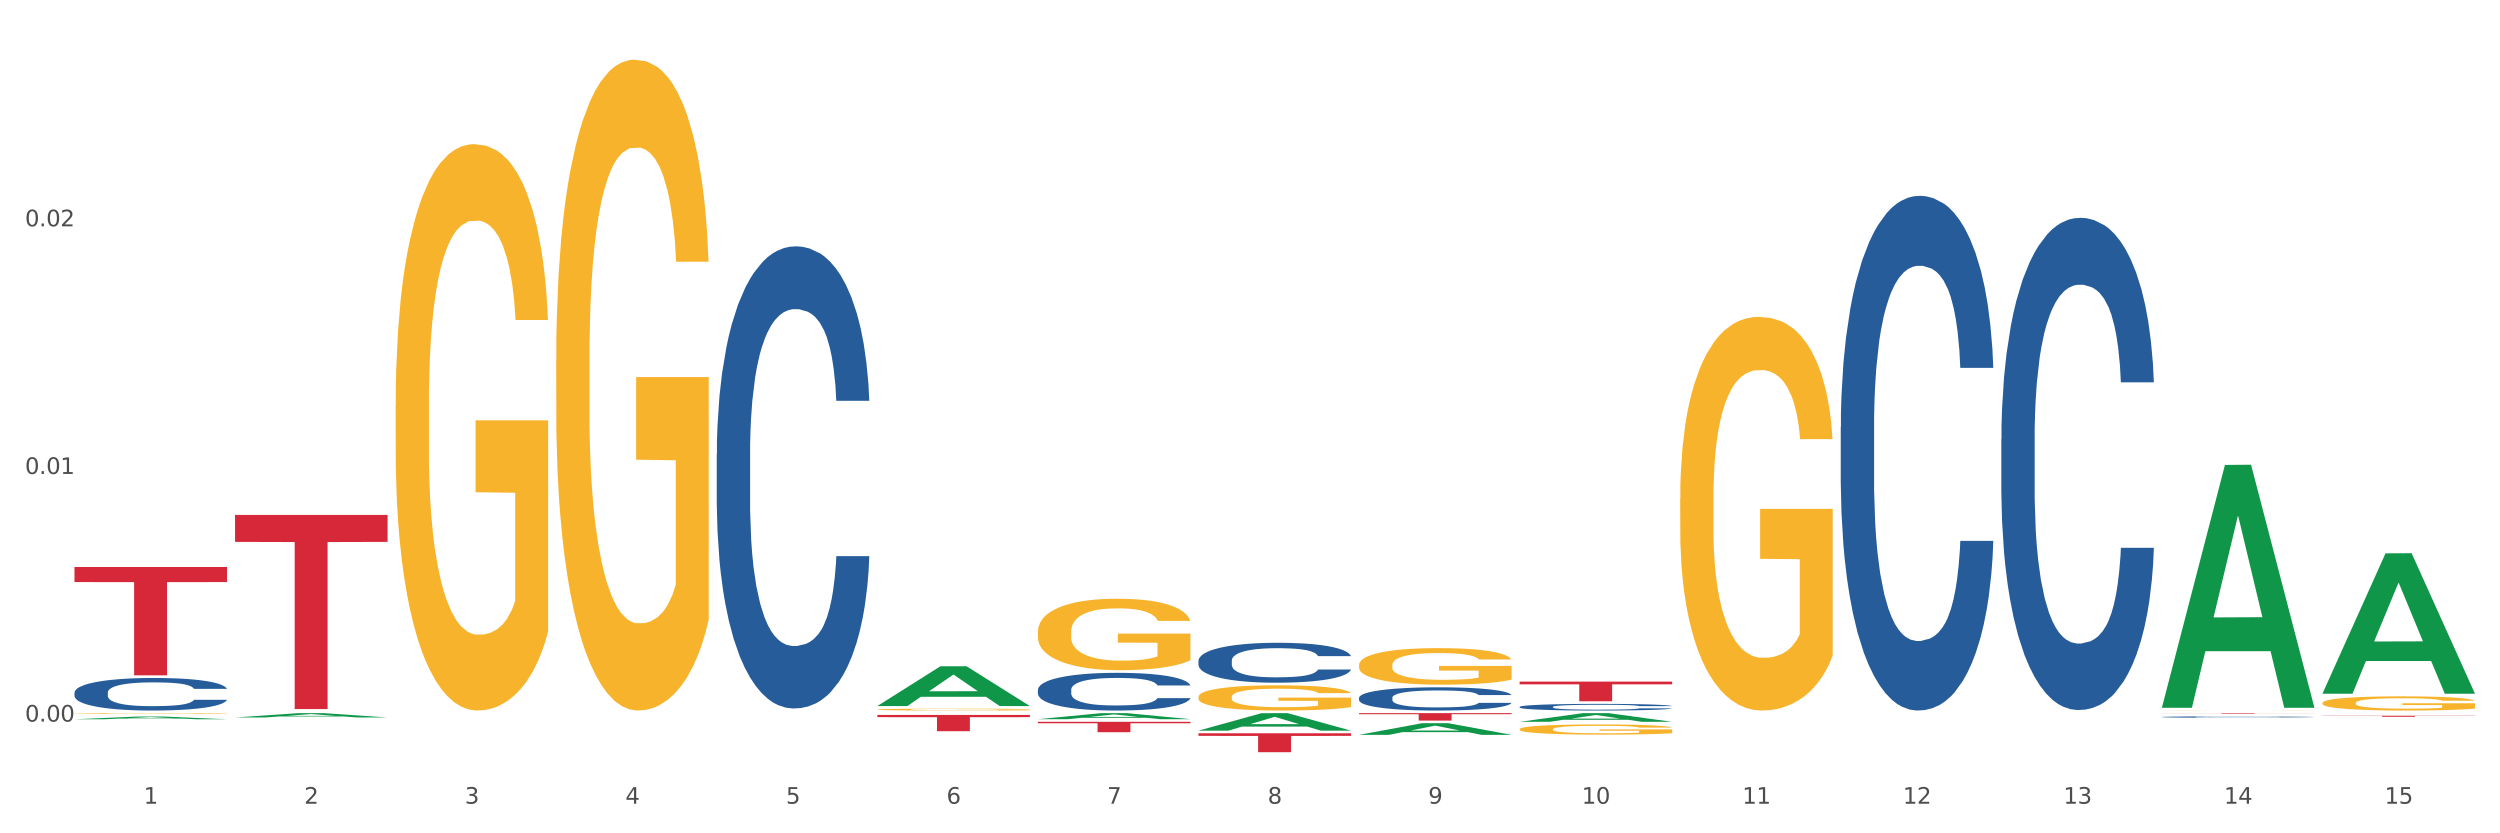 <?xml version="1.0" encoding="utf-8" standalone="no"?>
<!DOCTYPE svg PUBLIC "-//W3C//DTD SVG 1.1//EN"
  "http://www.w3.org/Graphics/SVG/1.1/DTD/svg11.dtd">
<svg xmlns:xlink="http://www.w3.org/1999/xlink" width="1080pt" height="360pt" viewBox="0 0 1080 360" xmlns="http://www.w3.org/2000/svg" version="1.1">
 <rect x="0" y="0" width="1080" height="360" fill="#333333" stroke="none"/>
 <defs>
  <style type="text/css">*{stroke-linejoin: round; stroke-linecap: butt}</style>
 </defs>
 <g id="figure_1">
  <g id="patch_1">
   <path d="M 0 360 
L 1080 360 
L 1080 0 
L 0 0 
z
" style="fill: #ffffff; stroke: #ffffff; stroke-linejoin: miter"/>
  </g>
  <g id="axes_1">
   <g id="matplotlib.axis_1">
    <g id="xtick_1">
     <g id="text_1">
      <!-- 1 -->
      <g style="fill: #4d4d4d" transform="translate(62.07 347.204) scale(0.096 -0.096)">
       <defs>
        <path id="DejaVuSans-31" d="M 794 531 
L 1825 531 
L 1825 4091 
L 703 3866 
L 703 4441 
L 1819 4666 
L 2450 4666 
L 2450 531 
L 3481 531 
L 3481 0 
L 794 0 
L 794 531 
z
" transform="scale(0.016)"/>
       </defs>
       <use xlink:href="#DejaVuSans-31"/>
      </g>
     </g>
    </g>
    <g id="xtick_2">
     <g id="text_2">
      <!-- 2 -->
      <g style="fill: #4d4d4d" transform="translate(131.436 347.204) scale(0.096 -0.096)">
       <defs>
        <path id="DejaVuSans-32" d="M 1228 531 
L 3431 531 
L 3431 0 
L 469 0 
L 469 531 
Q 828 903 1448 1529 
Q 2069 2156 2228 2338 
Q 2531 2678 2651 2914 
Q 2772 3150 2772 3378 
Q 2772 3750 2511 3984 
Q 2250 4219 1831 4219 
Q 1534 4219 1204 4116 
Q 875 4013 500 3803 
L 500 4441 
Q 881 4594 1212 4672 
Q 1544 4750 1819 4750 
Q 2544 4750 2975 4387 
Q 3406 4025 3406 3419 
Q 3406 3131 3298 2873 
Q 3191 2616 2906 2266 
Q 2828 2175 2409 1742 
Q 1991 1309 1228 531 
z
" transform="scale(0.016)"/>
       </defs>
       <use xlink:href="#DejaVuSans-32"/>
      </g>
     </g>
    </g>
    <g id="xtick_3">
     <g id="text_3">
      <!-- 3 -->
      <g style="fill: #4d4d4d" transform="translate(200.802 347.204) scale(0.096 -0.096)">
       <defs>
        <path id="DejaVuSans-33" d="M 2597 2516 
Q 3050 2419 3304 2112 
Q 3559 1806 3559 1356 
Q 3559 666 3084 287 
Q 2609 -91 1734 -91 
Q 1441 -91 1130 -33 
Q 819 25 488 141 
L 488 750 
Q 750 597 1062 519 
Q 1375 441 1716 441 
Q 2309 441 2620 675 
Q 2931 909 2931 1356 
Q 2931 1769 2642 2001 
Q 2353 2234 1838 2234 
L 1294 2234 
L 1294 2753 
L 1863 2753 
Q 2328 2753 2575 2939 
Q 2822 3125 2822 3475 
Q 2822 3834 2567 4026 
Q 2313 4219 1838 4219 
Q 1578 4219 1281 4162 
Q 984 4106 628 3988 
L 628 4550 
Q 988 4650 1302 4700 
Q 1616 4750 1894 4750 
Q 2613 4750 3031 4423 
Q 3450 4097 3450 3541 
Q 3450 3153 3228 2886 
Q 3006 2619 2597 2516 
z
" transform="scale(0.016)"/>
       </defs>
       <use xlink:href="#DejaVuSans-33"/>
      </g>
     </g>
    </g>
    <g id="xtick_4">
     <g id="text_4">
      <!-- 4 -->
      <g style="fill: #4d4d4d" transform="translate(270.169 347.204) scale(0.096 -0.096)">
       <defs>
        <path id="DejaVuSans-34" d="M 2419 4116 
L 825 1625 
L 2419 1625 
L 2419 4116 
z
M 2253 4666 
L 3047 4666 
L 3047 1625 
L 3713 1625 
L 3713 1100 
L 3047 1100 
L 3047 0 
L 2419 0 
L 2419 1100 
L 313 1100 
L 313 1709 
L 2253 4666 
z
" transform="scale(0.016)"/>
       </defs>
       <use xlink:href="#DejaVuSans-34"/>
      </g>
     </g>
    </g>
    <g id="xtick_5">
     <g id="text_5">
      <!-- 5 -->
      <g style="fill: #4d4d4d" transform="translate(339.535 347.204) scale(0.096 -0.096)">
       <defs>
        <path id="DejaVuSans-35" d="M 691 4666 
L 3169 4666 
L 3169 4134 
L 1269 4134 
L 1269 2991 
Q 1406 3038 1543 3061 
Q 1681 3084 1819 3084 
Q 2600 3084 3056 2656 
Q 3513 2228 3513 1497 
Q 3513 744 3044 326 
Q 2575 -91 1722 -91 
Q 1428 -91 1123 -41 
Q 819 9 494 109 
L 494 744 
Q 775 591 1075 516 
Q 1375 441 1709 441 
Q 2250 441 2565 725 
Q 2881 1009 2881 1497 
Q 2881 1984 2565 2268 
Q 2250 2553 1709 2553 
Q 1456 2553 1204 2497 
Q 953 2441 691 2322 
L 691 4666 
z
" transform="scale(0.016)"/>
       </defs>
       <use xlink:href="#DejaVuSans-35"/>
      </g>
     </g>
    </g>
    <g id="xtick_6">
     <g id="text_6">
      <!-- 6 -->
      <g style="fill: #4d4d4d" transform="translate(408.901 347.204) scale(0.096 -0.096)">
       <defs>
        <path id="DejaVuSans-36" d="M 2113 2584 
Q 1688 2584 1439 2293 
Q 1191 2003 1191 1497 
Q 1191 994 1439 701 
Q 1688 409 2113 409 
Q 2538 409 2786 701 
Q 3034 994 3034 1497 
Q 3034 2003 2786 2293 
Q 2538 2584 2113 2584 
z
M 3366 4563 
L 3366 3988 
Q 3128 4100 2886 4159 
Q 2644 4219 2406 4219 
Q 1781 4219 1451 3797 
Q 1122 3375 1075 2522 
Q 1259 2794 1537 2939 
Q 1816 3084 2150 3084 
Q 2853 3084 3261 2657 
Q 3669 2231 3669 1497 
Q 3669 778 3244 343 
Q 2819 -91 2113 -91 
Q 1303 -91 875 529 
Q 447 1150 447 2328 
Q 447 3434 972 4092 
Q 1497 4750 2381 4750 
Q 2619 4750 2861 4703 
Q 3103 4656 3366 4563 
z
" transform="scale(0.016)"/>
       </defs>
       <use xlink:href="#DejaVuSans-36"/>
      </g>
     </g>
    </g>
    <g id="xtick_7">
     <g id="text_7">
      <!-- 7 -->
      <g style="fill: #4d4d4d" transform="translate(478.267 347.204) scale(0.096 -0.096)">
       <defs>
        <path id="DejaVuSans-37" d="M 525 4666 
L 3525 4666 
L 3525 4397 
L 1831 0 
L 1172 0 
L 2766 4134 
L 525 4134 
L 525 4666 
z
" transform="scale(0.016)"/>
       </defs>
       <use xlink:href="#DejaVuSans-37"/>
      </g>
     </g>
    </g>
    <g id="xtick_8">
     <g id="text_8">
      <!-- 8 -->
      <g style="fill: #4d4d4d" transform="translate(547.634 347.204) scale(0.096 -0.096)">
       <defs>
        <path id="DejaVuSans-38" d="M 2034 2216 
Q 1584 2216 1326 1975 
Q 1069 1734 1069 1313 
Q 1069 891 1326 650 
Q 1584 409 2034 409 
Q 2484 409 2743 651 
Q 3003 894 3003 1313 
Q 3003 1734 2745 1975 
Q 2488 2216 2034 2216 
z
M 1403 2484 
Q 997 2584 770 2862 
Q 544 3141 544 3541 
Q 544 4100 942 4425 
Q 1341 4750 2034 4750 
Q 2731 4750 3128 4425 
Q 3525 4100 3525 3541 
Q 3525 3141 3298 2862 
Q 3072 2584 2669 2484 
Q 3125 2378 3379 2068 
Q 3634 1759 3634 1313 
Q 3634 634 3220 271 
Q 2806 -91 2034 -91 
Q 1263 -91 848 271 
Q 434 634 434 1313 
Q 434 1759 690 2068 
Q 947 2378 1403 2484 
z
M 1172 3481 
Q 1172 3119 1398 2916 
Q 1625 2713 2034 2713 
Q 2441 2713 2670 2916 
Q 2900 3119 2900 3481 
Q 2900 3844 2670 4047 
Q 2441 4250 2034 4250 
Q 1625 4250 1398 4047 
Q 1172 3844 1172 3481 
z
" transform="scale(0.016)"/>
       </defs>
       <use xlink:href="#DejaVuSans-38"/>
      </g>
     </g>
    </g>
    <g id="xtick_9">
     <g id="text_9">
      <!-- 9 -->
      <g style="fill: #4d4d4d" transform="translate(617 347.204) scale(0.096 -0.096)">
       <defs>
        <path id="DejaVuSans-39" d="M 703 97 
L 703 672 
Q 941 559 1184 500 
Q 1428 441 1663 441 
Q 2288 441 2617 861 
Q 2947 1281 2994 2138 
Q 2813 1869 2534 1725 
Q 2256 1581 1919 1581 
Q 1219 1581 811 2004 
Q 403 2428 403 3163 
Q 403 3881 828 4315 
Q 1253 4750 1959 4750 
Q 2769 4750 3195 4129 
Q 3622 3509 3622 2328 
Q 3622 1225 3098 567 
Q 2575 -91 1691 -91 
Q 1453 -91 1209 -44 
Q 966 3 703 97 
z
M 1959 2075 
Q 2384 2075 2632 2365 
Q 2881 2656 2881 3163 
Q 2881 3666 2632 3958 
Q 2384 4250 1959 4250 
Q 1534 4250 1286 3958 
Q 1038 3666 1038 3163 
Q 1038 2656 1286 2365 
Q 1534 2075 1959 2075 
z
" transform="scale(0.016)"/>
       </defs>
       <use xlink:href="#DejaVuSans-39"/>
      </g>
     </g>
    </g>
    <g id="xtick_10">
     <g id="text_10">
      <!-- 10 -->
      <g style="fill: #4d4d4d" transform="translate(683.312 347.204) scale(0.096 -0.096)">
       <defs>
        <path id="DejaVuSans-30" d="M 2034 4250 
Q 1547 4250 1301 3770 
Q 1056 3291 1056 2328 
Q 1056 1369 1301 889 
Q 1547 409 2034 409 
Q 2525 409 2770 889 
Q 3016 1369 3016 2328 
Q 3016 3291 2770 3770 
Q 2525 4250 2034 4250 
z
M 2034 4750 
Q 2819 4750 3233 4129 
Q 3647 3509 3647 2328 
Q 3647 1150 3233 529 
Q 2819 -91 2034 -91 
Q 1250 -91 836 529 
Q 422 1150 422 2328 
Q 422 3509 836 4129 
Q 1250 4750 2034 4750 
z
" transform="scale(0.016)"/>
       </defs>
       <use xlink:href="#DejaVuSans-31"/>
       <use xlink:href="#DejaVuSans-30" transform="translate(63.623 0)"/>
      </g>
     </g>
    </g>
    <g id="xtick_11">
     <g id="text_11">
      <!-- 11 -->
      <g style="fill: #4d4d4d" transform="translate(752.678 347.204) scale(0.096 -0.096)">
       <use xlink:href="#DejaVuSans-31"/>
       <use xlink:href="#DejaVuSans-31" transform="translate(63.623 0)"/>
      </g>
     </g>
    </g>
    <g id="xtick_12">
     <g id="text_12">
      <!-- 12 -->
      <g style="fill: #4d4d4d" transform="translate(822.044 347.204) scale(0.096 -0.096)">
       <use xlink:href="#DejaVuSans-31"/>
       <use xlink:href="#DejaVuSans-32" transform="translate(63.623 0)"/>
      </g>
     </g>
    </g>
    <g id="xtick_13">
     <g id="text_13">
      <!-- 13 -->
      <g style="fill: #4d4d4d" transform="translate(891.411 347.204) scale(0.096 -0.096)">
       <use xlink:href="#DejaVuSans-31"/>
       <use xlink:href="#DejaVuSans-33" transform="translate(63.623 0)"/>
      </g>
     </g>
    </g>
    <g id="xtick_14">
     <g id="text_14">
      <!-- 14 -->
      <g style="fill: #4d4d4d" transform="translate(960.777 347.204) scale(0.096 -0.096)">
       <use xlink:href="#DejaVuSans-31"/>
       <use xlink:href="#DejaVuSans-34" transform="translate(63.623 0)"/>
      </g>
     </g>
    </g>
    <g id="xtick_15">
     <g id="text_15">
      <!-- 15 -->
      <g style="fill: #4d4d4d" transform="translate(1030.143 347.204) scale(0.096 -0.096)">
       <use xlink:href="#DejaVuSans-31"/>
       <use xlink:href="#DejaVuSans-35" transform="translate(63.623 0)"/>
      </g>
     </g>
    </g>
    <g id="xtick_16"/>
    <g id="xtick_17"/>
    <g id="xtick_18"/>
    <g id="xtick_19"/>
    <g id="xtick_20"/>
    <g id="xtick_21"/>
    <g id="xtick_22"/>
    <g id="xtick_23"/>
    <g id="xtick_24"/>
    <g id="xtick_25"/>
    <g id="xtick_26"/>
    <g id="xtick_27"/>
    <g id="xtick_28"/>
    <g id="xtick_29"/>
   </g>
   <g id="matplotlib.axis_2">
    <g id="ytick_1">
     <g id="text_16">
      <!-- 0.00 -->
      <g style="fill: #4d4d4d" transform="translate(10.8 311.731) scale(0.096 -0.096)">
       <defs>
        <path id="DejaVuSans-2e" d="M 684 794 
L 1344 794 
L 1344 0 
L 684 0 
L 684 794 
z
" transform="scale(0.016)"/>
       </defs>
       <use xlink:href="#DejaVuSans-30"/>
       <use xlink:href="#DejaVuSans-2e" transform="translate(63.623 0)"/>
       <use xlink:href="#DejaVuSans-30" transform="translate(95.41 0)"/>
       <use xlink:href="#DejaVuSans-30" transform="translate(159.033 0)"/>
      </g>
     </g>
    </g>
    <g id="ytick_2">
     <g id="text_17">
      <!-- 0.01 -->
      <g style="fill: #4d4d4d" transform="translate(10.8 204.749) scale(0.096 -0.096)">
       <use xlink:href="#DejaVuSans-30"/>
       <use xlink:href="#DejaVuSans-2e" transform="translate(63.623 0)"/>
       <use xlink:href="#DejaVuSans-30" transform="translate(95.41 0)"/>
       <use xlink:href="#DejaVuSans-31" transform="translate(159.033 0)"/>
      </g>
     </g>
    </g>
    <g id="ytick_3">
     <g id="text_18">
      <!-- 0.02 -->
      <g style="fill: #4d4d4d" transform="translate(10.8 97.767) scale(0.096 -0.096)">
       <use xlink:href="#DejaVuSans-30"/>
       <use xlink:href="#DejaVuSans-2e" transform="translate(63.623 0)"/>
       <use xlink:href="#DejaVuSans-30" transform="translate(95.41 0)"/>
       <use xlink:href="#DejaVuSans-32" transform="translate(159.033 0)"/>
      </g>
     </g>
    </g>
    <g id="ytick_4"/>
    <g id="ytick_5"/>
    <g id="ytick_6"/>
   </g>
   <g id="PolyCollection_1">
    <path d="M 32.175 310.718 
L 32.243 310.717 
L 59.417 309.546 
L 70.695 309.545 
L 98.073 310.721 
L 85.029 310.721 
L 79.119 310.447 
L 51.061 310.447 
L 50.857 310.451 
L 45.151 310.721 
L 32.175 310.721 
L 32.175 310.718 
L 54.594 310.283 
L 75.586 310.282 
L 65.192 309.796 
L 65.056 309.793 
L 64.92 309.797 
L 54.526 310.282 
L 54.594 310.283 
L 32.175 310.718 
z
" clip-path="url(#p3dc035a148)" style="fill: #109648"/>
    <path d="M 656.471 294.441 
L 722.369 294.441 
L 722.369 295.623 
L 696.447 295.631 
L 696.447 302.949 
L 682.237 302.949 
L 682.237 295.631 
L 656.471 295.623 
L 656.471 294.449 
L 656.471 294.441 
z
" clip-path="url(#p3dc035a148)" style="fill: #d62839"/>
    <path d="M 587.105 308.084 
L 653.003 308.084 
L 653.003 308.529 
L 627.081 308.532 
L 627.081 311.288 
L 612.871 311.288 
L 612.871 308.532 
L 587.105 308.529 
L 587.105 308.087 
L 587.105 308.084 
z
" clip-path="url(#p3dc035a148)" style="fill: #d62839"/>
    <path d="M 517.739 316.77 
L 583.636 316.77 
L 583.636 317.907 
L 557.715 317.914 
L 557.715 324.95 
L 543.504 324.95 
L 543.504 317.914 
L 517.739 317.907 
L 517.739 316.778 
L 517.739 316.77 
z
" clip-path="url(#p3dc035a148)" style="fill: #d62839"/>
    <path d="M 448.372 311.817 
L 514.27 311.817 
L 514.27 312.44 
L 488.348 312.444 
L 488.348 316.3 
L 474.138 316.3 
L 474.138 312.444 
L 448.372 312.44 
L 448.372 311.821 
L 448.372 311.817 
z
" clip-path="url(#p3dc035a148)" style="fill: #d62839"/>
    <path d="M 379.006 308.838 
L 444.904 308.838 
L 444.904 309.815 
L 418.982 309.821 
L 418.982 315.867 
L 404.772 315.867 
L 404.772 309.821 
L 379.006 309.815 
L 379.006 308.844 
L 379.006 308.838 
z
" clip-path="url(#p3dc035a148)" style="fill: #d62839"/>
    <path d="M 101.541 222.442 
L 167.439 222.442 
L 167.439 234.097 
L 141.517 234.175 
L 141.517 306.307 
L 127.307 306.307 
L 127.307 234.175 
L 101.541 234.097 
L 101.541 222.521 
L 101.541 222.442 
z
" clip-path="url(#p3dc035a148)" style="fill: #d62839"/>
    <path d="M 32.175 244.949 
L 98.073 244.949 
L 98.073 251.453 
L 72.151 251.497 
L 72.151 291.754 
L 57.941 291.754 
L 57.941 251.497 
L 32.175 251.453 
L 32.175 244.993 
L 32.175 244.949 
z
" clip-path="url(#p3dc035a148)" style="fill: #d62839"/>
    <path d="M 309.64 196.121 
L 309.718 195.939 
L 309.718 190.834 
L 309.951 183.905 
L 310.808 171.141 
L 311.899 161.477 
L 313.768 150.172 
L 314.781 145.432 
L 316.105 140.144 
L 318.831 131.574 
L 321.947 124.281 
L 324.128 120.269 
L 325.764 117.716 
L 329.425 113.158 
L 331.528 111.152 
L 333.709 109.511 
L 335.578 108.417 
L 338.694 107.141 
L 341.187 106.594 
L 344.069 106.412 
L 346.484 106.594 
L 349.677 107.323 
L 354.351 109.511 
L 356.142 110.788 
L 358.557 112.976 
L 361.05 115.893 
L 363.075 118.811 
L 365.412 123.004 
L 367.826 128.474 
L 370.163 135.403 
L 371.799 141.785 
L 373.123 148.531 
L 374.291 156.737 
L 375.148 165.671 
L 375.538 173.147 
L 361.283 173.147 
L 360.894 166.4 
L 360.115 159.107 
L 359.336 154.184 
L 358.479 150.172 
L 357.155 145.614 
L 355.987 142.697 
L 354.039 139.232 
L 352.248 137.044 
L 350.768 135.768 
L 348.976 134.674 
L 345.159 133.58 
L 342.433 133.58 
L 340.719 133.944 
L 338.616 134.856 
L 336.825 136.132 
L 334.722 138.321 
L 333.086 140.691 
L 331.45 143.791 
L 330.515 145.979 
L 329.113 149.99 
L 328.179 153.272 
L 326.932 158.925 
L 326.231 162.936 
L 324.985 173.329 
L 324.44 180.987 
L 324.206 186.275 
L 324.05 192.11 
L 324.05 220.554 
L 324.518 233.318 
L 324.907 238.788 
L 325.53 244.988 
L 326.699 253.01 
L 328.412 260.851 
L 330.204 266.503 
L 331.684 269.968 
L 333.086 272.52 
L 334.488 274.526 
L 336.202 276.349 
L 337.604 277.443 
L 339.707 278.537 
L 342.199 279.084 
L 344.147 279.084 
L 348.119 278.173 
L 349.911 277.261 
L 351.624 275.985 
L 353.494 273.979 
L 354.974 271.791 
L 355.831 270.15 
L 357.233 266.686 
L 358.323 263.039 
L 359.258 258.845 
L 359.881 255.198 
L 360.582 249.728 
L 361.127 243.529 
L 361.283 240.247 
L 375.538 240.247 
L 375.226 246.811 
L 374.681 253.193 
L 373.59 261.763 
L 372.734 266.686 
L 371.409 272.703 
L 370.007 277.808 
L 368.06 283.461 
L 366.268 287.654 
L 364.399 291.301 
L 362.374 294.583 
L 358.713 299.142 
L 357.389 300.418 
L 354.584 302.606 
L 352.403 303.882 
L 349.21 305.159 
L 345.938 305.888 
L 342.511 306.07 
L 339.473 305.706 
L 336.124 304.612 
L 334.021 303.518 
L 331.684 301.877 
L 328.957 299.324 
L 326.387 296.224 
L 323.972 292.577 
L 321.713 288.384 
L 319.61 283.643 
L 316.884 275.802 
L 314.859 268.144 
L 313.379 261.033 
L 312.366 255.016 
L 311.354 247.358 
L 310.808 242.07 
L 309.951 229.307 
L 309.64 217.455 
L 309.64 196.121 
z
" clip-path="url(#p3dc035a148)" style="fill: #255c99"/>
    <path d="M 1003.302 303.656 
L 1003.38 303.651 
L 1003.38 303.449 
L 1003.535 303.275 
L 1004.314 302.855 
L 1005.481 302.508 
L 1006.336 302.324 
L 1007.192 302.172 
L 1008.204 302.021 
L 1009.448 301.864 
L 1011.705 301.635 
L 1013.105 301.517 
L 1014.817 301.394 
L 1017.929 301.215 
L 1020.185 301.114 
L 1022.519 301.03 
L 1026.331 300.929 
L 1028.821 300.884 
L 1031.466 300.851 
L 1034.656 300.828 
L 1037.068 300.823 
L 1042.358 300.84 
L 1046.871 300.89 
L 1049.049 300.929 
L 1051.85 300.996 
L 1053.328 301.041 
L 1055.74 301.131 
L 1058.23 301.248 
L 1059.942 301.349 
L 1062.509 301.54 
L 1064.454 301.73 
L 1066.244 301.965 
L 1067.177 302.128 
L 1067.877 302.279 
L 1068.5 302.452 
L 1069.122 302.727 
L 1055.118 302.727 
L 1054.573 302.531 
L 1053.717 302.346 
L 1052.473 302.167 
L 1051.383 302.055 
L 1049.516 301.915 
L 1047.805 301.825 
L 1046.015 301.758 
L 1043.837 301.702 
L 1042.125 301.674 
L 1039.713 301.652 
L 1034.967 301.657 
L 1031.777 301.702 
L 1029.599 301.758 
L 1028.199 301.808 
L 1026.954 301.864 
L 1025.553 301.943 
L 1023.919 302.06 
L 1022.752 302.167 
L 1021.585 302.301 
L 1020.652 302.435 
L 1019.796 302.592 
L 1019.096 302.76 
L 1018.551 302.934 
L 1018.084 303.147 
L 1017.695 303.499 
L 1017.695 304.267 
L 1017.851 304.44 
L 1018.24 304.67 
L 1018.707 304.843 
L 1019.485 305.05 
L 1020.185 305.19 
L 1021.508 305.392 
L 1022.986 305.56 
L 1024.153 305.666 
L 1025.32 305.756 
L 1027.343 305.879 
L 1029.599 305.98 
L 1031.544 306.042 
L 1034.189 306.098 
L 1035.979 306.12 
L 1037.535 306.131 
L 1041.347 306.131 
L 1044.07 306.114 
L 1047.104 306.075 
L 1049.438 306.025 
L 1051.383 305.963 
L 1053.562 305.862 
L 1054.962 305.767 
L 1054.962 304.597 
L 1037.846 304.591 
L 1037.846 303.813 
L 1069.2 303.813 
L 1069.2 306.098 
L 1067.877 306.215 
L 1066.399 306.322 
L 1064.843 306.417 
L 1062.509 306.534 
L 1059.708 306.646 
L 1057.219 306.725 
L 1054.573 306.792 
L 1051.461 306.854 
L 1047.416 306.91 
L 1044.926 306.932 
L 1041.814 306.949 
L 1038.157 306.954 
L 1034.967 306.943 
L 1031.855 306.915 
L 1028.588 306.865 
L 1025.398 306.792 
L 1022.986 306.719 
L 1020.574 306.63 
L 1018.007 306.512 
L 1015.984 306.4 
L 1014.428 306.299 
L 1012.716 306.17 
L 1010.849 306.002 
L 1009.448 305.851 
L 1008.204 305.694 
L 1006.881 305.493 
L 1005.947 305.319 
L 1005.014 305.101 
L 1004.469 304.939 
L 1003.847 304.687 
L 1003.38 304.334 
L 1003.302 303.656 
z
" clip-path="url(#p3dc035a148)" style="fill: #f7b32b"/>
    <path d="M 933.936 306.923 
L 934.014 306.923 
L 934.014 306.921 
L 934.169 306.919 
L 934.947 306.915 
L 936.114 306.912 
L 936.97 306.91 
L 937.826 306.909 
L 938.837 306.907 
L 940.082 306.906 
L 942.338 306.903 
L 943.739 306.902 
L 945.45 306.901 
L 948.563 306.899 
L 950.819 306.898 
L 953.153 306.898 
L 956.965 306.897 
L 959.455 306.896 
L 962.1 306.896 
L 965.29 306.896 
L 967.702 306.896 
L 972.992 306.896 
L 977.505 306.896 
L 979.683 306.897 
L 982.484 306.897 
L 983.962 306.898 
L 986.374 306.899 
L 988.864 306.9 
L 990.575 306.901 
L 993.143 306.902 
L 995.088 306.904 
L 996.877 306.907 
L 997.811 306.908 
L 998.511 306.91 
L 999.134 306.911 
L 999.756 306.914 
L 985.752 306.914 
L 985.207 306.912 
L 984.351 306.91 
L 983.106 306.908 
L 982.017 306.907 
L 980.15 306.906 
L 978.438 306.905 
L 976.649 306.905 
L 974.47 306.904 
L 972.759 306.904 
L 970.347 306.904 
L 965.601 306.904 
L 962.411 306.904 
L 960.233 306.905 
L 958.832 306.905 
L 957.588 306.906 
L 956.187 306.906 
L 954.553 306.907 
L 953.386 306.908 
L 952.219 306.91 
L 951.286 306.911 
L 950.43 306.913 
L 949.73 306.914 
L 949.185 306.916 
L 948.718 306.918 
L 948.329 306.921 
L 948.329 306.929 
L 948.485 306.93 
L 948.874 306.932 
L 949.341 306.934 
L 950.119 306.936 
L 950.819 306.937 
L 952.141 306.939 
L 953.62 306.941 
L 954.787 306.942 
L 955.954 306.943 
L 957.977 306.944 
L 960.233 306.945 
L 962.178 306.946 
L 964.823 306.946 
L 966.613 306.946 
L 968.169 306.946 
L 971.981 306.946 
L 974.704 306.946 
L 977.738 306.946 
L 980.072 306.945 
L 982.017 306.945 
L 984.196 306.944 
L 985.596 306.943 
L 985.596 306.932 
L 968.48 306.932 
L 968.48 306.924 
L 999.834 306.924 
L 999.834 306.946 
L 998.511 306.947 
L 997.033 306.948 
L 995.477 306.949 
L 993.143 306.95 
L 990.342 306.951 
L 987.852 306.952 
L 985.207 306.953 
L 982.095 306.953 
L 978.049 306.954 
L 975.56 306.954 
L 972.448 306.954 
L 968.791 306.954 
L 965.601 306.954 
L 962.489 306.954 
L 959.221 306.953 
L 956.032 306.953 
L 953.62 306.952 
L 951.208 306.951 
L 948.64 306.95 
L 946.618 306.949 
L 945.061 306.948 
L 943.35 306.947 
L 941.483 306.945 
L 940.082 306.944 
L 938.837 306.942 
L 937.515 306.94 
L 936.581 306.939 
L 935.648 306.937 
L 935.103 306.935 
L 934.48 306.933 
L 934.014 306.929 
L 933.936 306.923 
z
" clip-path="url(#p3dc035a148)" style="fill: #f7b32b"/>
    <path d="M 725.837 215.475 
L 725.915 215.32 
L 725.915 209.729 
L 726.071 204.914 
L 726.849 193.266 
L 728.016 183.636 
L 728.871 178.511 
L 729.727 174.318 
L 730.739 170.124 
L 731.984 165.776 
L 734.24 159.408 
L 735.64 156.146 
L 737.352 152.729 
L 740.464 147.759 
L 742.72 144.964 
L 745.054 142.634 
L 748.866 139.838 
L 751.356 138.596 
L 754.001 137.664 
L 757.191 137.043 
L 759.603 136.887 
L 764.894 137.353 
L 769.406 138.751 
L 771.585 139.838 
L 774.385 141.702 
L 775.864 142.945 
L 778.275 145.43 
L 780.765 148.691 
L 782.477 151.487 
L 785.044 156.767 
L 786.989 162.048 
L 788.779 168.571 
L 789.712 173.075 
L 790.412 177.269 
L 791.035 182.083 
L 791.657 189.694 
L 777.653 189.694 
L 777.108 184.258 
L 776.253 179.132 
L 775.008 174.162 
L 773.919 171.056 
L 772.051 167.173 
L 770.34 164.688 
L 768.55 162.825 
L 766.372 161.271 
L 764.66 160.495 
L 762.248 159.874 
L 757.502 160.029 
L 754.313 161.271 
L 752.134 162.825 
L 750.734 164.222 
L 749.489 165.776 
L 748.088 167.95 
L 746.455 171.211 
L 745.288 174.162 
L 744.121 177.89 
L 743.187 181.617 
L 742.331 185.966 
L 741.631 190.625 
L 741.086 195.44 
L 740.62 201.342 
L 740.23 211.127 
L 740.23 232.404 
L 740.386 237.219 
L 740.775 243.587 
L 741.242 248.402 
L 742.02 254.148 
L 742.72 258.031 
L 744.043 263.622 
L 745.521 268.282 
L 746.688 271.233 
L 747.855 273.718 
L 749.878 277.134 
L 752.134 279.93 
L 754.079 281.638 
L 756.724 283.192 
L 758.514 283.813 
L 760.07 284.123 
L 763.882 284.123 
L 766.605 283.658 
L 769.639 282.57 
L 771.974 281.173 
L 773.919 279.464 
L 776.097 276.668 
L 777.497 274.028 
L 777.497 241.568 
L 760.381 241.413 
L 760.381 219.824 
L 791.735 219.824 
L 791.735 283.192 
L 790.412 286.453 
L 788.934 289.404 
L 787.378 292.044 
L 785.044 295.306 
L 782.243 298.412 
L 779.754 300.587 
L 777.108 302.45 
L 773.996 304.159 
L 769.951 305.712 
L 767.461 306.333 
L 764.349 306.799 
L 760.692 306.954 
L 757.502 306.644 
L 754.39 305.867 
L 751.123 304.469 
L 747.933 302.45 
L 745.521 300.431 
L 743.109 297.946 
L 740.542 294.685 
L 738.519 291.578 
L 736.963 288.783 
L 735.251 285.211 
L 733.384 280.551 
L 731.984 276.358 
L 730.739 272.009 
L 729.416 266.418 
L 728.482 261.603 
L 727.549 255.546 
L 727.004 251.042 
L 726.382 244.053 
L 725.915 234.268 
L 725.837 215.475 
z
" clip-path="url(#p3dc035a148)" style="fill: #f7b32b"/>
    <path d="M 656.471 314.996 
L 656.549 314.992 
L 656.549 314.847 
L 656.704 314.723 
L 657.482 314.421 
L 658.649 314.172 
L 659.505 314.039 
L 660.361 313.93 
L 661.372 313.822 
L 662.617 313.709 
L 664.874 313.544 
L 666.274 313.46 
L 667.986 313.371 
L 671.098 313.243 
L 673.354 313.17 
L 675.688 313.11 
L 679.5 313.037 
L 681.99 313.005 
L 684.635 312.981 
L 687.825 312.965 
L 690.237 312.961 
L 695.527 312.973 
L 700.04 313.009 
L 702.218 313.037 
L 705.019 313.086 
L 706.497 313.118 
L 708.909 313.182 
L 711.399 313.267 
L 713.111 313.339 
L 715.678 313.476 
L 717.623 313.613 
L 719.412 313.782 
L 720.346 313.898 
L 721.046 314.007 
L 721.669 314.131 
L 722.291 314.329 
L 708.287 314.329 
L 707.742 314.188 
L 706.886 314.055 
L 705.642 313.926 
L 704.552 313.846 
L 702.685 313.745 
L 700.973 313.681 
L 699.184 313.633 
L 697.006 313.592 
L 695.294 313.572 
L 692.882 313.556 
L 688.136 313.56 
L 684.946 313.592 
L 682.768 313.633 
L 681.367 313.669 
L 680.123 313.709 
L 678.722 313.765 
L 677.088 313.85 
L 675.921 313.926 
L 674.754 314.023 
L 673.821 314.119 
L 672.965 314.232 
L 672.265 314.353 
L 671.72 314.477 
L 671.253 314.63 
L 670.864 314.884 
L 670.864 315.435 
L 671.02 315.559 
L 671.409 315.724 
L 671.876 315.849 
L 672.654 315.998 
L 673.354 316.098 
L 674.677 316.243 
L 676.155 316.364 
L 677.322 316.44 
L 678.489 316.505 
L 680.512 316.593 
L 682.768 316.666 
L 684.713 316.71 
L 687.358 316.75 
L 689.148 316.766 
L 690.704 316.774 
L 694.516 316.774 
L 697.239 316.762 
L 700.273 316.734 
L 702.607 316.698 
L 704.552 316.653 
L 706.731 316.581 
L 708.131 316.513 
L 708.131 315.672 
L 691.015 315.668 
L 691.015 315.109 
L 722.369 315.109 
L 722.369 316.75 
L 721.046 316.834 
L 719.568 316.911 
L 718.012 316.979 
L 715.678 317.064 
L 712.877 317.144 
L 710.387 317.201 
L 707.742 317.249 
L 704.63 317.293 
L 700.584 317.333 
L 698.095 317.349 
L 694.983 317.361 
L 691.326 317.365 
L 688.136 317.357 
L 685.024 317.337 
L 681.756 317.301 
L 678.567 317.249 
L 676.155 317.196 
L 673.743 317.132 
L 671.175 317.048 
L 669.153 316.967 
L 667.597 316.895 
L 665.885 316.802 
L 664.018 316.682 
L 662.617 316.573 
L 661.372 316.46 
L 660.05 316.316 
L 659.116 316.191 
L 658.183 316.034 
L 657.638 315.917 
L 657.016 315.736 
L 656.549 315.483 
L 656.471 314.996 
z
" clip-path="url(#p3dc035a148)" style="fill: #f7b32b"/>
    <path d="M 933.936 308.084 
L 999.834 308.084 
L 999.834 308.119 
L 973.912 308.119 
L 973.912 308.337 
L 959.702 308.337 
L 959.702 308.119 
L 933.936 308.119 
L 933.936 308.084 
L 933.936 308.084 
z
" clip-path="url(#p3dc035a148)" style="fill: #d62839"/>
    <path d="M 587.105 287.291 
L 587.183 287.276 
L 587.183 286.757 
L 587.338 286.31 
L 588.116 285.228 
L 589.283 284.333 
L 590.139 283.857 
L 590.995 283.468 
L 592.006 283.078 
L 593.251 282.674 
L 595.507 282.083 
L 596.908 281.78 
L 598.619 281.463 
L 601.731 281.001 
L 603.988 280.741 
L 606.322 280.525 
L 610.134 280.265 
L 612.624 280.15 
L 615.269 280.063 
L 618.459 280.006 
L 620.871 279.991 
L 626.161 280.034 
L 630.674 280.164 
L 632.852 280.265 
L 635.653 280.438 
L 637.131 280.554 
L 639.543 280.785 
L 642.033 281.088 
L 643.744 281.347 
L 646.312 281.838 
L 648.257 282.328 
L 650.046 282.934 
L 650.98 283.352 
L 651.68 283.742 
L 652.302 284.189 
L 652.925 284.896 
L 638.921 284.896 
L 638.376 284.391 
L 637.52 283.915 
L 636.275 283.453 
L 635.186 283.165 
L 633.319 282.804 
L 631.607 282.573 
L 629.818 282.4 
L 627.639 282.256 
L 625.928 282.184 
L 623.516 282.126 
L 618.77 282.141 
L 615.58 282.256 
L 613.402 282.4 
L 612.001 282.53 
L 610.756 282.674 
L 609.356 282.876 
L 607.722 283.179 
L 606.555 283.453 
L 605.388 283.8 
L 604.455 284.146 
L 603.599 284.55 
L 602.898 284.983 
L 602.354 285.43 
L 601.887 285.978 
L 601.498 286.887 
L 601.498 288.863 
L 601.654 289.31 
L 602.043 289.902 
L 602.509 290.349 
L 603.287 290.883 
L 603.988 291.243 
L 605.31 291.763 
L 606.789 292.196 
L 607.956 292.47 
L 609.123 292.701 
L 611.145 293.018 
L 613.402 293.278 
L 615.347 293.436 
L 617.992 293.581 
L 619.781 293.638 
L 621.337 293.667 
L 625.15 293.667 
L 627.873 293.624 
L 630.907 293.523 
L 633.241 293.393 
L 635.186 293.234 
L 637.365 292.975 
L 638.765 292.729 
L 638.765 289.714 
L 621.649 289.7 
L 621.649 287.695 
L 653.003 287.695 
L 653.003 293.581 
L 651.68 293.883 
L 650.202 294.158 
L 648.646 294.403 
L 646.312 294.706 
L 643.511 294.994 
L 641.021 295.196 
L 638.376 295.369 
L 635.264 295.528 
L 631.218 295.672 
L 628.729 295.73 
L 625.617 295.773 
L 621.96 295.788 
L 618.77 295.759 
L 615.658 295.687 
L 612.39 295.557 
L 609.2 295.369 
L 606.789 295.182 
L 604.377 294.951 
L 601.809 294.648 
L 599.786 294.36 
L 598.23 294.1 
L 596.519 293.768 
L 594.652 293.335 
L 593.251 292.946 
L 592.006 292.542 
L 590.684 292.022 
L 589.75 291.575 
L 588.816 291.013 
L 588.272 290.594 
L 587.649 289.945 
L 587.183 289.036 
L 587.105 287.291 
z
" clip-path="url(#p3dc035a148)" style="fill: #f7b32b"/>
    <path d="M 448.372 272.922 
L 448.45 272.894 
L 448.45 271.879 
L 448.606 271.005 
L 449.384 268.89 
L 450.551 267.141 
L 451.407 266.211 
L 452.262 265.449 
L 453.274 264.688 
L 454.519 263.898 
L 456.775 262.742 
L 458.175 262.15 
L 459.887 261.53 
L 462.999 260.627 
L 465.255 260.12 
L 467.589 259.697 
L 471.402 259.189 
L 473.891 258.963 
L 476.536 258.794 
L 479.726 258.681 
L 482.138 258.653 
L 487.429 258.738 
L 491.941 258.992 
L 494.12 259.189 
L 496.92 259.527 
L 498.399 259.753 
L 500.811 260.204 
L 503.3 260.796 
L 505.012 261.304 
L 507.579 262.263 
L 509.524 263.222 
L 511.314 264.406 
L 512.247 265.224 
L 512.948 265.985 
L 513.57 266.859 
L 514.192 268.241 
L 500.188 268.241 
L 499.644 267.254 
L 498.788 266.324 
L 497.543 265.421 
L 496.454 264.857 
L 494.586 264.152 
L 492.875 263.701 
L 491.085 263.363 
L 488.907 263.081 
L 487.195 262.94 
L 484.783 262.827 
L 480.038 262.855 
L 476.848 263.081 
L 474.669 263.363 
L 473.269 263.616 
L 472.024 263.898 
L 470.624 264.293 
L 468.99 264.885 
L 467.823 265.421 
L 466.656 266.098 
L 465.722 266.775 
L 464.866 267.564 
L 464.166 268.41 
L 463.621 269.285 
L 463.155 270.356 
L 462.766 272.133 
L 462.766 275.996 
L 462.921 276.87 
L 463.31 278.027 
L 463.777 278.901 
L 464.555 279.944 
L 465.255 280.649 
L 466.578 281.664 
L 468.056 282.51 
L 469.223 283.046 
L 470.39 283.497 
L 472.413 284.118 
L 474.669 284.625 
L 476.614 284.936 
L 479.26 285.218 
L 481.049 285.33 
L 482.605 285.387 
L 486.417 285.387 
L 489.14 285.302 
L 492.175 285.105 
L 494.509 284.851 
L 496.454 284.541 
L 498.632 284.033 
L 500.033 283.554 
L 500.033 277.66 
L 482.916 277.632 
L 482.916 273.712 
L 514.27 273.712 
L 514.27 285.218 
L 512.948 285.81 
L 511.469 286.346 
L 509.913 286.825 
L 507.579 287.417 
L 504.778 287.981 
L 502.289 288.376 
L 499.644 288.714 
L 496.531 289.025 
L 492.486 289.307 
L 489.996 289.419 
L 486.884 289.504 
L 483.227 289.532 
L 480.038 289.476 
L 476.925 289.335 
L 473.658 289.081 
L 470.468 288.714 
L 468.056 288.348 
L 465.644 287.897 
L 463.077 287.304 
L 461.054 286.74 
L 459.498 286.233 
L 457.786 285.584 
L 455.919 284.738 
L 454.519 283.977 
L 453.274 283.187 
L 451.951 282.172 
L 451.018 281.298 
L 450.084 280.198 
L 449.539 279.38 
L 448.917 278.111 
L 448.45 276.335 
L 448.372 272.922 
z
" clip-path="url(#p3dc035a148)" style="fill: #f7b32b"/>
    <path d="M 379.006 306.522 
L 379.084 306.521 
L 379.084 306.495 
L 379.24 306.472 
L 380.018 306.417 
L 381.185 306.372 
L 382.04 306.348 
L 382.896 306.328 
L 383.908 306.308 
L 385.152 306.287 
L 387.409 306.257 
L 388.809 306.242 
L 390.521 306.226 
L 393.633 306.202 
L 395.889 306.189 
L 398.223 306.178 
L 402.035 306.165 
L 404.525 306.159 
L 407.17 306.155 
L 410.36 306.152 
L 412.772 306.151 
L 418.062 306.153 
L 422.575 306.16 
L 424.753 306.165 
L 427.554 306.174 
L 429.032 306.179 
L 431.444 306.191 
L 433.934 306.207 
L 435.646 306.22 
L 438.213 306.245 
L 440.158 306.27 
L 441.948 306.301 
L 442.881 306.322 
L 443.581 306.342 
L 444.204 306.364 
L 444.826 306.4 
L 430.822 306.4 
L 430.277 306.375 
L 429.422 306.35 
L 428.177 306.327 
L 427.087 306.312 
L 425.22 306.294 
L 423.509 306.282 
L 421.719 306.273 
L 419.541 306.266 
L 417.829 306.262 
L 415.417 306.259 
L 410.671 306.26 
L 407.481 306.266 
L 405.303 306.273 
L 403.903 306.28 
L 402.658 306.287 
L 401.257 306.298 
L 399.624 306.313 
L 398.456 306.327 
L 397.289 306.345 
L 396.356 306.362 
L 395.5 306.383 
L 394.8 306.405 
L 394.255 306.428 
L 393.788 306.455 
L 393.399 306.502 
L 393.399 306.602 
L 393.555 306.625 
L 393.944 306.655 
L 394.411 306.678 
L 395.189 306.705 
L 395.889 306.723 
L 397.212 306.75 
L 398.69 306.772 
L 399.857 306.786 
L 401.024 306.797 
L 403.047 306.813 
L 405.303 306.827 
L 407.248 306.835 
L 409.893 306.842 
L 411.683 306.845 
L 413.239 306.846 
L 417.051 306.846 
L 419.774 306.844 
L 422.808 306.839 
L 425.142 306.833 
L 427.087 306.824 
L 429.266 306.811 
L 430.666 306.799 
L 430.666 306.645 
L 413.55 306.645 
L 413.55 306.543 
L 444.904 306.543 
L 444.904 306.842 
L 443.581 306.857 
L 442.103 306.871 
L 440.547 306.884 
L 438.213 306.899 
L 435.412 306.914 
L 432.923 306.924 
L 430.277 306.933 
L 427.165 306.941 
L 423.12 306.948 
L 420.63 306.951 
L 417.518 306.954 
L 413.861 306.954 
L 410.671 306.953 
L 407.559 306.949 
L 404.292 306.943 
L 401.102 306.933 
L 398.69 306.924 
L 396.278 306.912 
L 393.711 306.896 
L 391.688 306.882 
L 390.132 306.868 
L 388.42 306.852 
L 386.553 306.83 
L 385.152 306.81 
L 383.908 306.789 
L 382.585 306.763 
L 381.651 306.74 
L 380.718 306.711 
L 380.173 306.69 
L 379.551 306.657 
L 379.084 306.611 
L 379.006 306.522 
z
" clip-path="url(#p3dc035a148)" style="fill: #f7b32b"/>
    <path d="M 240.274 155.7 
L 240.351 155.443 
L 240.351 146.198 
L 240.507 138.237 
L 241.285 118.978 
L 242.452 103.056 
L 243.308 94.582 
L 244.164 87.648 
L 245.175 80.714 
L 246.42 73.524 
L 248.676 62.995 
L 250.077 57.603 
L 251.788 51.953 
L 254.9 43.735 
L 257.157 39.113 
L 259.491 35.261 
L 263.303 30.639 
L 265.793 28.584 
L 268.438 27.043 
L 271.628 26.016 
L 274.04 25.759 
L 279.33 26.53 
L 283.843 28.841 
L 286.021 30.639 
L 288.822 33.72 
L 290.3 35.775 
L 292.712 39.883 
L 295.202 45.276 
L 296.913 49.899 
L 299.481 58.63 
L 301.426 67.361 
L 303.215 78.146 
L 304.149 85.594 
L 304.849 92.527 
L 305.471 100.488 
L 306.094 113.071 
L 292.089 113.071 
L 291.545 104.083 
L 290.689 95.609 
L 289.444 87.391 
L 288.355 82.255 
L 286.488 75.835 
L 284.776 71.727 
L 282.987 68.645 
L 280.808 66.077 
L 279.097 64.793 
L 276.685 63.766 
L 271.939 64.023 
L 268.749 66.077 
L 266.571 68.645 
L 265.17 70.956 
L 263.925 73.524 
L 262.525 77.119 
L 260.891 82.512 
L 259.724 87.391 
L 258.557 93.554 
L 257.623 99.718 
L 256.768 106.908 
L 256.067 114.612 
L 255.523 122.573 
L 255.056 132.331 
L 254.667 148.509 
L 254.667 183.691 
L 254.823 191.652 
L 255.212 202.18 
L 255.678 210.141 
L 256.456 219.643 
L 257.157 226.063 
L 258.479 235.307 
L 259.957 243.011 
L 261.124 247.891 
L 262.291 251.999 
L 264.314 257.649 
L 266.571 262.271 
L 268.516 265.096 
L 271.161 267.664 
L 272.95 268.691 
L 274.506 269.205 
L 278.319 269.205 
L 281.042 268.435 
L 284.076 266.637 
L 286.41 264.326 
L 288.355 261.501 
L 290.533 256.879 
L 291.934 252.513 
L 291.934 198.842 
L 274.818 198.585 
L 274.818 162.89 
L 306.172 162.89 
L 306.172 267.664 
L 304.849 273.057 
L 303.371 277.936 
L 301.815 282.302 
L 299.481 287.694 
L 296.68 292.83 
L 294.19 296.426 
L 291.545 299.507 
L 288.433 302.332 
L 284.387 304.9 
L 281.897 305.927 
L 278.785 306.698 
L 275.129 306.954 
L 271.939 306.441 
L 268.827 305.157 
L 265.559 302.846 
L 262.369 299.507 
L 259.957 296.169 
L 257.546 292.06 
L 254.978 286.667 
L 252.955 281.531 
L 251.399 276.909 
L 249.688 271.002 
L 247.82 263.299 
L 246.42 256.365 
L 245.175 249.175 
L 243.853 239.93 
L 242.919 231.969 
L 241.985 221.954 
L 241.441 214.507 
L 240.818 202.951 
L 240.351 186.772 
L 240.274 155.7 
z
" clip-path="url(#p3dc035a148)" style="fill: #f7b32b"/>
    <path d="M 170.907 175.328 
L 170.985 175.105 
L 170.985 167.06 
L 171.141 160.132 
L 171.919 143.372 
L 173.086 129.516 
L 173.942 122.142 
L 174.798 116.108 
L 175.809 110.074 
L 177.054 103.817 
L 179.31 94.654 
L 180.71 89.961 
L 182.422 85.045 
L 185.534 77.894 
L 187.79 73.871 
L 190.124 70.519 
L 193.937 66.497 
L 196.426 64.709 
L 199.072 63.368 
L 202.261 62.474 
L 204.673 62.251 
L 209.964 62.921 
L 214.476 64.932 
L 216.655 66.497 
L 219.456 69.178 
L 220.934 70.966 
L 223.346 74.542 
L 225.835 79.235 
L 227.547 83.257 
L 230.114 90.855 
L 232.059 98.453 
L 233.849 107.839 
L 234.783 114.32 
L 235.483 120.354 
L 236.105 127.281 
L 236.728 138.232 
L 222.723 138.232 
L 222.179 130.41 
L 221.323 123.035 
L 220.078 115.884 
L 218.989 111.415 
L 217.122 105.828 
L 215.41 102.252 
L 213.62 99.571 
L 211.442 97.336 
L 209.73 96.219 
L 207.319 95.325 
L 202.573 95.548 
L 199.383 97.336 
L 197.204 99.571 
L 195.804 101.582 
L 194.559 103.817 
L 193.159 106.945 
L 191.525 111.638 
L 190.358 115.884 
L 189.191 121.248 
L 188.257 126.611 
L 187.401 132.868 
L 186.701 139.573 
L 186.157 146.5 
L 185.69 154.992 
L 185.301 169.071 
L 185.301 199.687 
L 185.456 206.615 
L 185.845 215.777 
L 186.312 222.705 
L 187.09 230.973 
L 187.79 236.56 
L 189.113 244.605 
L 190.591 251.309 
L 191.758 255.555 
L 192.925 259.131 
L 194.948 264.047 
L 197.204 268.07 
L 199.149 270.528 
L 201.795 272.763 
L 203.584 273.657 
L 205.14 274.104 
L 208.952 274.104 
L 211.675 273.433 
L 214.71 271.869 
L 217.044 269.858 
L 218.989 267.399 
L 221.167 263.377 
L 222.568 259.578 
L 222.568 212.872 
L 205.451 212.648 
L 205.451 181.586 
L 236.805 181.586 
L 236.805 272.763 
L 235.483 277.456 
L 234.004 281.702 
L 232.448 285.501 
L 230.114 290.194 
L 227.314 294.663 
L 224.824 297.792 
L 222.179 300.474 
L 219.067 302.932 
L 215.021 305.167 
L 212.531 306.06 
L 209.419 306.731 
L 205.763 306.954 
L 202.573 306.507 
L 199.461 305.39 
L 196.193 303.379 
L 193.003 300.474 
L 190.591 297.568 
L 188.179 293.993 
L 185.612 289.3 
L 183.589 284.83 
L 182.033 280.808 
L 180.321 275.668 
L 178.454 268.964 
L 177.054 262.93 
L 175.809 256.673 
L 174.486 248.628 
L 173.553 241.7 
L 172.619 232.985 
L 172.074 226.504 
L 171.452 216.447 
L 170.985 202.369 
L 170.907 175.328 
z
" clip-path="url(#p3dc035a148)" style="fill: #f7b32b"/>
    <path d="M 32.175 308.237 
L 32.253 308.237 
L 32.253 308.226 
L 32.408 308.216 
L 33.186 308.194 
L 34.353 308.175 
L 35.209 308.165 
L 36.065 308.157 
L 37.076 308.149 
L 38.321 308.14 
L 40.578 308.128 
L 41.978 308.121 
L 43.69 308.115 
L 46.802 308.105 
L 49.058 308.099 
L 51.392 308.095 
L 55.204 308.089 
L 57.694 308.087 
L 60.339 308.085 
L 63.529 308.084 
L 65.941 308.084 
L 71.231 308.085 
L 75.744 308.087 
L 77.922 308.089 
L 80.723 308.093 
L 82.201 308.095 
L 84.613 308.1 
L 87.103 308.107 
L 88.815 308.112 
L 91.382 308.122 
L 93.327 308.133 
L 95.116 308.146 
L 96.05 308.154 
L 96.75 308.162 
L 97.373 308.172 
L 97.995 308.187 
L 83.991 308.187 
L 83.446 308.176 
L 82.59 308.166 
L 81.346 308.156 
L 80.256 308.15 
L 78.389 308.143 
L 76.677 308.138 
L 74.888 308.134 
L 72.71 308.131 
L 70.998 308.13 
L 68.586 308.129 
L 63.84 308.129 
L 60.65 308.131 
L 58.472 308.134 
L 57.071 308.137 
L 55.827 308.14 
L 54.426 308.144 
L 52.792 308.151 
L 51.625 308.156 
L 50.458 308.164 
L 49.525 308.171 
L 48.669 308.179 
L 47.969 308.189 
L 47.424 308.198 
L 46.957 308.209 
L 46.568 308.229 
L 46.568 308.27 
L 46.724 308.28 
L 47.113 308.292 
L 47.58 308.301 
L 48.358 308.313 
L 49.058 308.32 
L 50.381 308.331 
L 51.859 308.34 
L 53.026 308.346 
L 54.193 308.351 
L 56.216 308.357 
L 58.472 308.363 
L 60.417 308.366 
L 63.062 308.369 
L 64.852 308.37 
L 66.408 308.371 
L 70.22 308.371 
L 72.943 308.37 
L 75.977 308.368 
L 78.311 308.365 
L 80.256 308.362 
L 82.435 308.357 
L 83.835 308.351 
L 83.835 308.288 
L 66.719 308.288 
L 66.719 308.246 
L 98.073 308.246 
L 98.073 308.369 
L 96.75 308.376 
L 95.272 308.381 
L 93.716 308.387 
L 91.382 308.393 
L 88.581 308.399 
L 86.091 308.403 
L 83.446 308.407 
L 80.334 308.41 
L 76.288 308.413 
L 73.799 308.414 
L 70.687 308.415 
L 67.03 308.416 
L 63.84 308.415 
L 60.728 308.414 
L 57.461 308.411 
L 54.271 308.407 
L 51.859 308.403 
L 49.447 308.398 
L 46.879 308.392 
L 44.857 308.386 
L 43.301 308.38 
L 41.589 308.373 
L 39.722 308.364 
L 38.321 308.356 
L 37.076 308.347 
L 35.754 308.337 
L 34.82 308.327 
L 33.887 308.315 
L 33.342 308.307 
L 32.72 308.293 
L 32.253 308.274 
L 32.175 308.237 
z
" clip-path="url(#p3dc035a148)" style="fill: #f7b32b"/>
    <path d="M 933.936 309.735 
L 934.014 309.735 
L 934.014 309.72 
L 934.247 309.699 
L 935.104 309.661 
L 936.195 309.632 
L 938.064 309.598 
L 939.077 309.584 
L 940.401 309.568 
L 943.127 309.542 
L 946.243 309.52 
L 948.424 309.508 
L 950.06 309.5 
L 953.721 309.487 
L 955.824 309.481 
L 958.005 309.476 
L 959.874 309.473 
L 962.99 309.469 
L 965.483 309.467 
L 968.365 309.467 
L 970.779 309.467 
L 973.973 309.469 
L 978.647 309.476 
L 980.438 309.48 
L 982.853 309.486 
L 985.346 309.495 
L 987.371 309.504 
L 989.708 309.516 
L 992.122 309.533 
L 994.459 309.553 
L 996.095 309.573 
L 997.419 309.593 
L 998.587 309.617 
L 999.444 309.644 
L 999.834 309.667 
L 985.579 309.667 
L 985.19 309.646 
L 984.411 309.625 
L 983.632 309.61 
L 982.775 309.598 
L 981.451 309.584 
L 980.283 309.575 
L 978.335 309.565 
L 976.544 309.558 
L 975.064 309.555 
L 973.272 309.551 
L 969.455 309.548 
L 966.729 309.548 
L 965.015 309.549 
L 962.912 309.552 
L 961.121 309.556 
L 959.018 309.562 
L 957.382 309.569 
L 955.746 309.579 
L 954.811 309.585 
L 953.409 309.597 
L 952.475 309.607 
L 951.228 309.624 
L 950.527 309.636 
L 949.281 309.667 
L 948.736 309.69 
L 948.502 309.706 
L 948.346 309.723 
L 948.346 309.809 
L 948.814 309.847 
L 949.203 309.863 
L 949.826 309.882 
L 950.995 309.906 
L 952.708 309.93 
L 954.5 309.946 
L 955.98 309.957 
L 957.382 309.964 
L 958.784 309.97 
L 960.498 309.976 
L 961.9 309.979 
L 964.003 309.983 
L 966.495 309.984 
L 968.443 309.984 
L 972.415 309.981 
L 974.207 309.979 
L 975.92 309.975 
L 977.79 309.969 
L 979.27 309.962 
L 980.127 309.957 
L 981.529 309.947 
L 982.619 309.936 
L 983.554 309.923 
L 984.177 309.913 
L 984.878 309.896 
L 985.423 309.878 
L 985.579 309.868 
L 999.834 309.868 
L 999.522 309.887 
L 998.977 309.907 
L 997.886 309.932 
L 997.03 309.947 
L 995.705 309.965 
L 994.303 309.98 
L 992.356 309.997 
L 990.564 310.01 
L 988.695 310.021 
L 986.67 310.031 
L 983.009 310.044 
L 981.685 310.048 
L 978.88 310.055 
L 976.699 310.058 
L 973.506 310.062 
L 970.234 310.065 
L 966.807 310.065 
L 963.769 310.064 
L 960.42 310.061 
L 958.317 310.057 
L 955.98 310.052 
L 953.253 310.045 
L 950.683 310.036 
L 948.268 310.025 
L 946.009 310.012 
L 943.906 309.998 
L 941.18 309.974 
L 939.155 309.951 
L 937.675 309.93 
L 936.662 309.912 
L 935.65 309.889 
L 935.104 309.873 
L 934.247 309.835 
L 933.936 309.799 
L 933.936 309.735 
z
" clip-path="url(#p3dc035a148)" style="fill: #255c99"/>
    <path d="M 864.57 189.641 
L 864.648 189.446 
L 864.648 184.009 
L 864.881 176.629 
L 865.738 163.034 
L 866.829 152.742 
L 868.698 140.701 
L 869.711 135.652 
L 871.035 130.02 
L 873.761 120.892 
L 876.877 113.124 
L 879.058 108.851 
L 880.694 106.132 
L 884.355 101.277 
L 886.458 99.141 
L 888.639 97.393 
L 890.508 96.228 
L 893.624 94.869 
L 896.117 94.286 
L 898.999 94.092 
L 901.413 94.286 
L 904.607 95.063 
L 909.281 97.393 
L 911.072 98.753 
L 913.487 101.083 
L 915.979 104.19 
L 918.005 107.298 
L 920.341 111.764 
L 922.756 117.591 
L 925.093 124.97 
L 926.729 131.767 
L 928.053 138.953 
L 929.221 147.692 
L 930.078 157.208 
L 930.468 165.171 
L 916.213 165.171 
L 915.824 157.985 
L 915.045 150.217 
L 914.266 144.973 
L 913.409 140.701 
L 912.085 135.846 
L 910.916 132.739 
L 908.969 129.049 
L 907.177 126.718 
L 905.697 125.359 
L 903.906 124.193 
L 900.089 123.028 
L 897.363 123.028 
L 895.649 123.417 
L 893.546 124.388 
L 891.754 125.747 
L 889.651 128.078 
L 888.016 130.602 
L 886.38 133.904 
L 885.445 136.234 
L 884.043 140.507 
L 883.108 144.002 
L 881.862 150.023 
L 881.161 154.295 
L 879.915 165.365 
L 879.369 173.522 
L 879.136 179.153 
L 878.98 185.368 
L 878.98 215.664 
L 879.447 229.258 
L 879.837 235.084 
L 880.46 241.687 
L 881.628 250.232 
L 883.342 258.583 
L 885.134 264.604 
L 886.614 268.294 
L 888.016 271.012 
L 889.418 273.149 
L 891.131 275.091 
L 892.533 276.256 
L 894.637 277.421 
L 897.129 278.004 
L 899.076 278.004 
L 903.049 277.033 
L 904.841 276.062 
L 906.554 274.702 
L 908.424 272.566 
L 909.904 270.236 
L 910.76 268.488 
L 912.163 264.798 
L 913.253 260.914 
L 914.188 256.447 
L 914.811 252.563 
L 915.512 246.737 
L 916.057 240.134 
L 916.213 236.638 
L 930.468 236.638 
L 930.156 243.629 
L 929.611 250.427 
L 928.52 259.554 
L 927.663 264.798 
L 926.339 271.207 
L 924.937 276.644 
L 922.99 282.665 
L 921.198 287.131 
L 919.329 291.015 
L 917.304 294.511 
L 913.643 299.366 
L 912.318 300.726 
L 909.514 303.056 
L 907.333 304.416 
L 904.14 305.775 
L 900.868 306.552 
L 897.441 306.746 
L 894.403 306.358 
L 891.053 305.192 
L 888.95 304.027 
L 886.614 302.279 
L 883.887 299.56 
L 881.317 296.259 
L 878.902 292.375 
L 876.643 287.908 
L 874.54 282.859 
L 871.814 274.508 
L 869.789 266.351 
L 868.309 258.777 
L 867.296 252.369 
L 866.283 244.212 
L 865.738 238.58 
L 864.881 224.986 
L 864.57 212.363 
L 864.57 189.641 
z
" clip-path="url(#p3dc035a148)" style="fill: #255c99"/>
    <path d="M 795.203 184.505 
L 795.281 184.302 
L 795.281 178.616 
L 795.515 170.9 
L 796.372 156.685 
L 797.462 145.922 
L 799.332 133.332 
L 800.344 128.052 
L 801.669 122.163 
L 804.395 112.619 
L 807.511 104.497 
L 809.692 100.029 
L 811.327 97.186 
L 814.988 92.11 
L 817.092 89.876 
L 819.273 88.048 
L 821.142 86.83 
L 824.258 85.408 
L 826.75 84.799 
L 829.632 84.596 
L 832.047 84.799 
L 835.241 85.611 
L 839.914 88.048 
L 841.706 89.47 
L 844.121 91.907 
L 846.613 95.156 
L 848.638 98.405 
L 850.975 103.075 
L 853.39 109.167 
L 855.727 116.884 
L 857.362 123.991 
L 858.687 131.505 
L 859.855 140.643 
L 860.712 150.593 
L 861.101 158.919 
L 846.847 158.919 
L 846.457 151.405 
L 845.678 143.282 
L 844.899 137.8 
L 844.043 133.332 
L 842.718 128.255 
L 841.55 125.006 
L 839.603 121.148 
L 837.811 118.711 
L 836.331 117.29 
L 834.54 116.071 
L 830.723 114.853 
L 827.997 114.853 
L 826.283 115.259 
L 824.18 116.275 
L 822.388 117.696 
L 820.285 120.133 
L 818.649 122.773 
L 817.014 126.225 
L 816.079 128.662 
L 814.677 133.129 
L 813.742 136.784 
L 812.496 143.079 
L 811.795 147.547 
L 810.548 159.122 
L 810.003 167.65 
L 809.77 173.539 
L 809.614 180.038 
L 809.614 211.716 
L 810.081 225.931 
L 810.471 232.023 
L 811.094 238.927 
L 812.262 247.862 
L 813.976 256.594 
L 815.767 262.889 
L 817.247 266.747 
L 818.649 269.59 
L 820.051 271.824 
L 821.765 273.854 
L 823.167 275.073 
L 825.27 276.291 
L 827.763 276.9 
L 829.71 276.9 
L 833.683 275.885 
L 835.474 274.87 
L 837.188 273.448 
L 839.057 271.215 
L 840.537 268.778 
L 841.394 266.95 
L 842.796 263.092 
L 843.887 259.031 
L 844.822 254.36 
L 845.445 250.299 
L 846.146 244.207 
L 846.691 237.302 
L 846.847 233.647 
L 861.101 233.647 
L 860.79 240.958 
L 860.245 248.065 
L 859.154 257.609 
L 858.297 263.092 
L 856.973 269.793 
L 855.571 275.479 
L 853.624 281.774 
L 851.832 286.445 
L 849.963 290.506 
L 847.937 294.161 
L 844.276 299.238 
L 842.952 300.659 
L 840.148 303.096 
L 837.967 304.518 
L 834.773 305.939 
L 831.502 306.751 
L 828.074 306.954 
L 825.037 306.548 
L 821.687 305.33 
L 819.584 304.111 
L 817.247 302.284 
L 814.521 299.441 
L 811.951 295.989 
L 809.536 291.927 
L 807.277 287.257 
L 805.174 281.977 
L 802.448 273.245 
L 800.422 264.716 
L 798.942 256.797 
L 797.93 250.096 
L 796.917 241.567 
L 796.372 235.678 
L 795.515 221.463 
L 795.203 208.264 
L 795.203 184.505 
z
" clip-path="url(#p3dc035a148)" style="fill: #255c99"/>
    <path d="M 656.471 305.37 
L 656.549 305.368 
L 656.549 305.294 
L 656.783 305.194 
L 657.639 305.01 
L 658.73 304.871 
L 660.599 304.708 
L 661.612 304.64 
L 662.936 304.564 
L 665.662 304.44 
L 668.778 304.335 
L 670.959 304.278 
L 672.595 304.241 
L 676.256 304.175 
L 678.359 304.146 
L 680.54 304.123 
L 682.41 304.107 
L 685.525 304.088 
L 688.018 304.081 
L 690.9 304.078 
L 693.315 304.081 
L 696.508 304.091 
L 701.182 304.123 
L 702.973 304.141 
L 705.388 304.172 
L 707.881 304.215 
L 709.906 304.257 
L 712.243 304.317 
L 714.657 304.396 
L 716.994 304.496 
L 718.63 304.588 
L 719.954 304.685 
L 721.123 304.803 
L 721.979 304.932 
L 722.369 305.039 
L 708.114 305.039 
L 707.725 304.942 
L 706.946 304.837 
L 706.167 304.766 
L 705.31 304.708 
L 703.986 304.643 
L 702.818 304.601 
L 700.87 304.551 
L 699.079 304.519 
L 697.599 304.501 
L 695.807 304.485 
L 691.99 304.469 
L 689.264 304.469 
L 687.55 304.475 
L 685.447 304.488 
L 683.656 304.506 
L 681.553 304.538 
L 679.917 304.572 
L 678.281 304.616 
L 677.346 304.648 
L 675.944 304.706 
L 675.01 304.753 
L 673.763 304.834 
L 673.062 304.892 
L 671.816 305.042 
L 671.271 305.152 
L 671.037 305.228 
L 670.881 305.313 
L 670.881 305.722 
L 671.349 305.906 
L 671.738 305.985 
L 672.361 306.074 
L 673.53 306.19 
L 675.243 306.303 
L 677.035 306.384 
L 678.515 306.434 
L 679.917 306.471 
L 681.319 306.5 
L 683.033 306.526 
L 684.435 306.542 
L 686.538 306.558 
L 689.03 306.566 
L 690.978 306.566 
L 694.95 306.552 
L 696.742 306.539 
L 698.456 306.521 
L 700.325 306.492 
L 701.805 306.46 
L 702.662 306.437 
L 704.064 306.387 
L 705.154 306.334 
L 706.089 306.274 
L 706.712 306.221 
L 707.413 306.143 
L 707.959 306.053 
L 708.114 306.006 
L 722.369 306.006 
L 722.057 306.101 
L 721.512 306.193 
L 720.422 306.316 
L 719.565 306.387 
L 718.241 306.474 
L 716.838 306.547 
L 714.891 306.629 
L 713.1 306.689 
L 711.23 306.742 
L 709.205 306.789 
L 705.544 306.855 
L 704.22 306.873 
L 701.416 306.904 
L 699.235 306.923 
L 696.041 306.941 
L 692.769 306.952 
L 689.342 306.954 
L 686.304 306.949 
L 682.955 306.933 
L 680.852 306.918 
L 678.515 306.894 
L 675.789 306.857 
L 673.218 306.812 
L 670.803 306.76 
L 668.544 306.7 
L 666.441 306.631 
L 663.715 306.518 
L 661.69 306.408 
L 660.21 306.306 
L 659.197 306.219 
L 658.185 306.108 
L 657.639 306.032 
L 656.783 305.848 
L 656.471 305.678 
L 656.471 305.37 
z
" clip-path="url(#p3dc035a148)" style="fill: #255c99"/>
    <path d="M 587.105 301.427 
L 587.183 301.418 
L 587.183 301.161 
L 587.416 300.813 
L 588.273 300.171 
L 589.364 299.685 
L 591.233 299.117 
L 592.246 298.879 
L 593.57 298.613 
L 596.296 298.182 
L 599.412 297.815 
L 601.593 297.614 
L 603.229 297.485 
L 606.89 297.256 
L 608.993 297.155 
L 611.174 297.073 
L 613.043 297.018 
L 616.159 296.954 
L 618.652 296.926 
L 621.534 296.917 
L 623.948 296.926 
L 627.142 296.963 
L 631.816 297.073 
L 633.607 297.137 
L 636.022 297.247 
L 638.514 297.394 
L 640.54 297.54 
L 642.877 297.751 
L 645.291 298.026 
L 647.628 298.374 
L 649.264 298.695 
L 650.588 299.034 
L 651.756 299.447 
L 652.613 299.896 
L 653.003 300.272 
L 638.748 300.272 
L 638.359 299.933 
L 637.58 299.566 
L 636.801 299.319 
L 635.944 299.117 
L 634.62 298.888 
L 633.451 298.741 
L 631.504 298.567 
L 629.713 298.457 
L 628.233 298.393 
L 626.441 298.338 
L 622.624 298.283 
L 619.898 298.283 
L 618.184 298.301 
L 616.081 298.347 
L 614.29 298.411 
L 612.186 298.521 
L 610.551 298.64 
L 608.915 298.796 
L 607.98 298.906 
L 606.578 299.108 
L 605.643 299.273 
L 604.397 299.557 
L 603.696 299.759 
L 602.45 300.281 
L 601.905 300.666 
L 601.671 300.932 
L 601.515 301.225 
L 601.515 302.655 
L 601.982 303.297 
L 602.372 303.572 
L 602.995 303.884 
L 604.163 304.287 
L 605.877 304.681 
L 607.669 304.965 
L 609.149 305.139 
L 610.551 305.268 
L 611.953 305.369 
L 613.666 305.46 
L 615.069 305.515 
L 617.172 305.57 
L 619.664 305.598 
L 621.612 305.598 
L 625.584 305.552 
L 627.376 305.506 
L 629.089 305.442 
L 630.959 305.341 
L 632.439 305.231 
L 633.296 305.149 
L 634.698 304.974 
L 635.788 304.791 
L 636.723 304.58 
L 637.346 304.397 
L 638.047 304.122 
L 638.592 303.81 
L 638.748 303.645 
L 653.003 303.645 
L 652.691 303.975 
L 652.146 304.296 
L 651.055 304.727 
L 650.199 304.974 
L 648.874 305.277 
L 647.472 305.534 
L 645.525 305.818 
L 643.733 306.029 
L 641.864 306.212 
L 639.839 306.377 
L 636.178 306.606 
L 634.853 306.67 
L 632.049 306.78 
L 629.868 306.844 
L 626.675 306.909 
L 623.403 306.945 
L 619.976 306.954 
L 616.938 306.936 
L 613.589 306.881 
L 611.485 306.826 
L 609.149 306.744 
L 606.422 306.615 
L 603.852 306.459 
L 601.437 306.276 
L 599.178 306.065 
L 597.075 305.827 
L 594.349 305.433 
L 592.324 305.048 
L 590.844 304.69 
L 589.831 304.388 
L 588.818 304.003 
L 588.273 303.737 
L 587.416 303.095 
L 587.105 302.499 
L 587.105 301.427 
z
" clip-path="url(#p3dc035a148)" style="fill: #255c99"/>
    <path d="M 517.739 285.432 
L 517.816 285.416 
L 517.816 284.975 
L 518.05 284.377 
L 518.907 283.274 
L 519.997 282.44 
L 521.867 281.463 
L 522.88 281.054 
L 524.204 280.597 
L 526.93 279.857 
L 530.046 279.227 
L 532.227 278.881 
L 533.863 278.66 
L 537.523 278.267 
L 539.627 278.093 
L 541.808 277.952 
L 543.677 277.857 
L 546.793 277.747 
L 549.285 277.7 
L 552.167 277.684 
L 554.582 277.7 
L 557.776 277.763 
L 562.449 277.952 
L 564.241 278.062 
L 566.656 278.251 
L 569.148 278.503 
L 571.173 278.755 
L 573.51 279.117 
L 575.925 279.589 
L 578.262 280.188 
L 579.898 280.739 
L 581.222 281.322 
L 582.39 282.03 
L 583.247 282.802 
L 583.636 283.448 
L 569.382 283.448 
L 568.992 282.865 
L 568.214 282.235 
L 567.435 281.81 
L 566.578 281.463 
L 565.254 281.07 
L 564.085 280.818 
L 562.138 280.519 
L 560.346 280.33 
L 558.866 280.219 
L 557.075 280.125 
L 553.258 280.03 
L 550.532 280.03 
L 548.818 280.062 
L 546.715 280.141 
L 544.923 280.251 
L 542.82 280.44 
L 541.184 280.645 
L 539.549 280.912 
L 538.614 281.101 
L 537.212 281.448 
L 536.277 281.731 
L 535.031 282.219 
L 534.33 282.566 
L 533.084 283.463 
L 532.538 284.125 
L 532.305 284.581 
L 532.149 285.085 
L 532.149 287.542 
L 532.616 288.644 
L 533.006 289.117 
L 533.629 289.652 
L 534.797 290.345 
L 536.511 291.022 
L 538.302 291.51 
L 539.782 291.809 
L 541.184 292.03 
L 542.587 292.203 
L 544.3 292.361 
L 545.702 292.455 
L 547.805 292.55 
L 550.298 292.597 
L 552.245 292.597 
L 556.218 292.518 
L 558.009 292.439 
L 559.723 292.329 
L 561.593 292.156 
L 563.073 291.967 
L 563.929 291.825 
L 565.331 291.526 
L 566.422 291.211 
L 567.357 290.849 
L 567.98 290.534 
L 568.681 290.061 
L 569.226 289.526 
L 569.382 289.243 
L 583.636 289.243 
L 583.325 289.81 
L 582.78 290.361 
L 581.689 291.101 
L 580.832 291.526 
L 579.508 292.046 
L 578.106 292.487 
L 576.159 292.975 
L 574.367 293.337 
L 572.498 293.652 
L 570.472 293.935 
L 566.811 294.329 
L 565.487 294.439 
L 562.683 294.628 
L 560.502 294.738 
L 557.308 294.849 
L 554.037 294.912 
L 550.61 294.927 
L 547.572 294.896 
L 544.222 294.801 
L 542.119 294.707 
L 539.782 294.565 
L 537.056 294.345 
L 534.486 294.077 
L 532.071 293.762 
L 529.812 293.4 
L 527.709 292.99 
L 524.983 292.313 
L 522.957 291.652 
L 521.477 291.038 
L 520.465 290.518 
L 519.452 289.857 
L 518.907 289.4 
L 518.05 288.298 
L 517.739 287.274 
L 517.739 285.432 
z
" clip-path="url(#p3dc035a148)" style="fill: #255c99"/>
    <path d="M 448.372 297.982 
L 448.45 297.967 
L 448.45 297.551 
L 448.684 296.985 
L 449.541 295.944 
L 450.631 295.155 
L 452.501 294.233 
L 453.513 293.846 
L 454.837 293.414 
L 457.564 292.715 
L 460.679 292.12 
L 462.861 291.792 
L 464.496 291.584 
L 468.157 291.212 
L 470.26 291.048 
L 472.441 290.914 
L 474.311 290.825 
L 477.427 290.721 
L 479.919 290.676 
L 482.801 290.662 
L 485.216 290.676 
L 488.41 290.736 
L 493.083 290.914 
L 494.875 291.019 
L 497.289 291.197 
L 499.782 291.435 
L 501.807 291.673 
L 504.144 292.016 
L 506.559 292.462 
L 508.896 293.027 
L 510.531 293.548 
L 511.856 294.099 
L 513.024 294.768 
L 513.881 295.497 
L 514.27 296.107 
L 500.016 296.107 
L 499.626 295.557 
L 498.847 294.962 
L 498.068 294.56 
L 497.212 294.233 
L 495.887 293.861 
L 494.719 293.623 
L 492.772 293.34 
L 490.98 293.161 
L 489.5 293.057 
L 487.709 292.968 
L 483.892 292.879 
L 481.165 292.879 
L 479.452 292.908 
L 477.349 292.983 
L 475.557 293.087 
L 473.454 293.265 
L 471.818 293.459 
L 470.183 293.712 
L 469.248 293.89 
L 467.846 294.218 
L 466.911 294.486 
L 465.665 294.947 
L 464.964 295.274 
L 463.717 296.122 
L 463.172 296.747 
L 462.938 297.179 
L 462.783 297.655 
L 462.783 299.976 
L 463.25 301.018 
L 463.639 301.464 
L 464.263 301.97 
L 465.431 302.624 
L 467.145 303.264 
L 468.936 303.726 
L 470.416 304.008 
L 471.818 304.217 
L 473.22 304.38 
L 474.934 304.529 
L 476.336 304.618 
L 478.439 304.708 
L 480.932 304.752 
L 482.879 304.752 
L 486.852 304.678 
L 488.643 304.603 
L 490.357 304.499 
L 492.226 304.336 
L 493.706 304.157 
L 494.563 304.023 
L 495.965 303.74 
L 497.056 303.443 
L 497.99 303.101 
L 498.614 302.803 
L 499.315 302.357 
L 499.86 301.851 
L 500.016 301.583 
L 514.27 301.583 
L 513.959 302.119 
L 513.413 302.639 
L 512.323 303.339 
L 511.466 303.74 
L 510.142 304.231 
L 508.74 304.648 
L 506.792 305.109 
L 505.001 305.452 
L 503.131 305.749 
L 501.106 306.017 
L 497.445 306.389 
L 496.121 306.493 
L 493.317 306.672 
L 491.136 306.776 
L 487.942 306.88 
L 484.671 306.939 
L 481.243 306.954 
L 478.206 306.925 
L 474.856 306.835 
L 472.753 306.746 
L 470.416 306.612 
L 467.69 306.404 
L 465.119 306.151 
L 462.705 305.853 
L 460.446 305.511 
L 458.343 305.124 
L 455.616 304.484 
L 453.591 303.859 
L 452.111 303.279 
L 451.099 302.788 
L 450.086 302.163 
L 449.541 301.732 
L 448.684 300.69 
L 448.372 299.723 
L 448.372 297.982 
z
" clip-path="url(#p3dc035a148)" style="fill: #255c99"/>
    <path d="M 517.739 301.093 
L 517.816 301.083 
L 517.816 300.724 
L 517.972 300.416 
L 518.75 299.669 
L 519.917 299.052 
L 520.773 298.724 
L 521.629 298.455 
L 522.64 298.186 
L 523.885 297.908 
L 526.141 297.5 
L 527.542 297.291 
L 529.253 297.072 
L 532.365 296.753 
L 534.621 296.574 
L 536.956 296.425 
L 540.768 296.246 
L 543.257 296.166 
L 545.903 296.106 
L 549.093 296.067 
L 551.504 296.057 
L 556.795 296.087 
L 561.307 296.176 
L 563.486 296.246 
L 566.287 296.365 
L 567.765 296.445 
L 570.177 296.604 
L 572.666 296.813 
L 574.378 296.992 
L 576.946 297.331 
L 578.891 297.669 
L 580.68 298.087 
L 581.614 298.376 
L 582.314 298.644 
L 582.936 298.953 
L 583.559 299.44 
L 569.554 299.44 
L 569.01 299.092 
L 568.154 298.764 
L 566.909 298.445 
L 565.82 298.246 
L 563.953 297.997 
L 562.241 297.838 
L 560.452 297.719 
L 558.273 297.619 
L 556.562 297.569 
L 554.15 297.53 
L 549.404 297.54 
L 546.214 297.619 
L 544.035 297.719 
L 542.635 297.808 
L 541.39 297.908 
L 539.99 298.047 
L 538.356 298.256 
L 537.189 298.445 
L 536.022 298.684 
L 535.088 298.923 
L 534.232 299.202 
L 533.532 299.5 
L 532.988 299.809 
L 532.521 300.187 
L 532.132 300.814 
L 532.132 302.177 
L 532.287 302.486 
L 532.676 302.894 
L 533.143 303.202 
L 533.921 303.571 
L 534.621 303.819 
L 535.944 304.178 
L 537.422 304.476 
L 538.589 304.665 
L 539.756 304.825 
L 541.779 305.044 
L 544.035 305.223 
L 545.981 305.332 
L 548.626 305.432 
L 550.415 305.471 
L 551.971 305.491 
L 555.784 305.491 
L 558.507 305.462 
L 561.541 305.392 
L 563.875 305.302 
L 565.82 305.193 
L 567.998 305.014 
L 569.399 304.844 
L 569.399 302.764 
L 552.282 302.755 
L 552.282 301.371 
L 583.636 301.371 
L 583.636 305.432 
L 582.314 305.641 
L 580.836 305.83 
L 579.28 305.999 
L 576.946 306.208 
L 574.145 306.407 
L 571.655 306.546 
L 569.01 306.666 
L 565.898 306.775 
L 561.852 306.875 
L 559.362 306.915 
L 556.25 306.944 
L 552.594 306.954 
L 549.404 306.934 
L 546.292 306.885 
L 543.024 306.795 
L 539.834 306.666 
L 537.422 306.536 
L 535.01 306.377 
L 532.443 306.168 
L 530.42 305.969 
L 528.864 305.79 
L 527.153 305.561 
L 525.285 305.262 
L 523.885 304.994 
L 522.64 304.715 
L 521.317 304.357 
L 520.384 304.048 
L 519.45 303.66 
L 518.906 303.372 
L 518.283 302.924 
L 517.816 302.297 
L 517.739 301.093 
z
" clip-path="url(#p3dc035a148)" style="fill: #f7b32b"/>
    <path d="M 1003.302 309.209 
L 1069.2 309.209 
L 1069.2 309.272 
L 1043.278 309.273 
L 1043.278 309.662 
L 1029.068 309.662 
L 1029.068 309.273 
L 1003.302 309.272 
L 1003.302 309.21 
L 1003.302 309.209 
z
" clip-path="url(#p3dc035a148)" style="fill: #d62839"/>
    <path d="M 32.175 299.206 
L 32.253 299.193 
L 32.253 298.833 
L 32.487 298.345 
L 33.343 297.445 
L 34.434 296.764 
L 36.303 295.968 
L 37.316 295.633 
L 38.64 295.261 
L 41.366 294.657 
L 44.482 294.143 
L 46.663 293.86 
L 48.299 293.68 
L 51.96 293.359 
L 54.063 293.218 
L 56.244 293.102 
L 58.114 293.025 
L 61.229 292.935 
L 63.722 292.896 
L 66.604 292.884 
L 69.019 292.896 
L 72.212 292.948 
L 76.886 293.102 
L 78.677 293.192 
L 81.092 293.346 
L 83.585 293.552 
L 85.61 293.757 
L 87.947 294.053 
L 90.361 294.438 
L 92.698 294.927 
L 94.334 295.376 
L 95.658 295.852 
L 96.827 296.43 
L 97.683 297.06 
L 98.073 297.587 
L 83.818 297.587 
L 83.429 297.111 
L 82.65 296.597 
L 81.871 296.25 
L 81.014 295.968 
L 79.69 295.646 
L 78.522 295.441 
L 76.574 295.197 
L 74.783 295.042 
L 73.303 294.952 
L 71.511 294.875 
L 67.694 294.798 
L 64.968 294.798 
L 63.255 294.824 
L 61.151 294.888 
L 59.36 294.978 
L 57.257 295.132 
L 55.621 295.299 
L 53.985 295.518 
L 53.05 295.672 
L 51.648 295.955 
L 50.714 296.186 
L 49.467 296.584 
L 48.766 296.867 
L 47.52 297.6 
L 46.975 298.139 
L 46.741 298.512 
L 46.585 298.923 
L 46.585 300.928 
L 47.053 301.827 
L 47.442 302.213 
L 48.065 302.65 
L 49.234 303.215 
L 50.947 303.768 
L 52.739 304.166 
L 54.219 304.41 
L 55.621 304.59 
L 57.023 304.731 
L 58.737 304.86 
L 60.139 304.937 
L 62.242 305.014 
L 64.734 305.053 
L 66.682 305.053 
L 70.654 304.988 
L 72.446 304.924 
L 74.16 304.834 
L 76.029 304.693 
L 77.509 304.539 
L 78.366 304.423 
L 79.768 304.179 
L 80.858 303.922 
L 81.793 303.626 
L 82.416 303.369 
L 83.117 302.984 
L 83.663 302.547 
L 83.818 302.315 
L 98.073 302.315 
L 97.761 302.778 
L 97.216 303.228 
L 96.126 303.832 
L 95.269 304.179 
L 93.945 304.603 
L 92.542 304.963 
L 90.595 305.361 
L 88.804 305.656 
L 86.934 305.913 
L 84.909 306.145 
L 81.248 306.466 
L 79.924 306.556 
L 77.12 306.71 
L 74.939 306.8 
L 71.745 306.89 
L 68.473 306.941 
L 65.046 306.954 
L 62.008 306.929 
L 58.659 306.852 
L 56.556 306.774 
L 54.219 306.659 
L 51.493 306.479 
L 48.922 306.26 
L 46.507 306.003 
L 44.248 305.708 
L 42.145 305.374 
L 39.419 304.821 
L 37.394 304.282 
L 35.914 303.78 
L 34.901 303.356 
L 33.889 302.817 
L 33.343 302.444 
L 32.487 301.544 
L 32.175 300.709 
L 32.175 299.206 
z
" clip-path="url(#p3dc035a148)" style="fill: #255c99"/>
    <path d="M 101.541 309.948 
L 101.609 309.946 
L 128.784 308.085 
L 140.061 308.084 
L 167.439 309.951 
L 154.395 309.951 
L 148.485 309.516 
L 120.427 309.516 
L 120.224 309.523 
L 114.517 309.951 
L 101.541 309.951 
L 101.541 309.948 
L 123.96 309.257 
L 144.952 309.255 
L 134.558 308.482 
L 134.422 308.478 
L 134.286 308.483 
L 123.892 309.255 
L 123.96 309.257 
L 101.541 309.948 
z
" clip-path="url(#p3dc035a148)" style="fill: #109648"/>
    <path d="M 379.006 304.989 
L 379.074 304.973 
L 406.248 287.828 
L 417.526 287.812 
L 444.904 305.022 
L 431.86 305.022 
L 425.95 301.014 
L 397.892 301.014 
L 397.689 301.079 
L 391.982 305.022 
L 379.006 305.022 
L 379.006 304.989 
L 401.425 298.622 
L 422.417 298.606 
L 412.023 291.48 
L 411.887 291.448 
L 411.751 291.496 
L 401.357 298.606 
L 401.425 298.622 
L 379.006 304.989 
z
" clip-path="url(#p3dc035a148)" style="fill: #109648"/>
    <path d="M 448.372 310.682 
L 448.44 310.68 
L 475.615 308.086 
L 486.892 308.084 
L 514.27 310.687 
L 501.227 310.687 
L 495.316 310.081 
L 467.259 310.081 
L 467.055 310.091 
L 461.348 310.687 
L 448.372 310.687 
L 448.372 310.682 
L 470.791 309.719 
L 491.783 309.717 
L 481.389 308.639 
L 481.253 308.634 
L 481.117 308.641 
L 470.723 309.717 
L 470.791 309.719 
L 448.372 310.682 
z
" clip-path="url(#p3dc035a148)" style="fill: #109648"/>
    <path d="M 517.739 315.626 
L 517.806 315.619 
L 544.981 308.091 
L 556.258 308.084 
L 583.636 315.641 
L 570.593 315.641 
L 564.682 313.881 
L 536.625 313.881 
L 536.421 313.909 
L 530.714 315.641 
L 517.739 315.641 
L 517.739 315.626 
L 540.157 312.831 
L 561.15 312.824 
L 550.755 309.694 
L 550.62 309.68 
L 550.484 309.701 
L 540.089 312.824 
L 540.157 312.831 
L 517.739 315.626 
z
" clip-path="url(#p3dc035a148)" style="fill: #109648"/>
    <path d="M 587.105 317.444 
L 587.173 317.439 
L 614.347 312.422 
L 625.624 312.417 
L 653.003 317.454 
L 639.959 317.454 
L 634.049 316.281 
L 605.991 316.281 
L 605.787 316.3 
L 600.081 317.454 
L 587.105 317.454 
L 587.105 317.444 
L 609.524 315.581 
L 630.516 315.576 
L 620.122 313.491 
L 619.986 313.481 
L 619.85 313.495 
L 609.456 315.576 
L 609.524 315.581 
L 587.105 317.444 
z
" clip-path="url(#p3dc035a148)" style="fill: #109648"/>
    <path d="M 656.471 311.825 
L 656.539 311.821 
L 683.713 308.087 
L 694.991 308.084 
L 722.369 311.832 
L 709.325 311.832 
L 703.415 310.959 
L 675.357 310.959 
L 675.153 310.973 
L 669.447 311.832 
L 656.471 311.832 
L 656.471 311.825 
L 678.89 310.438 
L 699.882 310.435 
L 689.488 308.883 
L 689.352 308.875 
L 689.216 308.886 
L 678.822 310.435 
L 678.89 310.438 
L 656.471 311.825 
z
" clip-path="url(#p3dc035a148)" style="fill: #109648"/>
    <path d="M 933.936 305.569 
L 934.004 305.471 
L 961.178 200.851 
L 972.456 200.752 
L 999.834 305.766 
L 986.79 305.766 
L 980.88 281.312 
L 952.822 281.312 
L 952.618 281.707 
L 946.912 305.766 
L 933.936 305.766 
L 933.936 305.569 
L 956.355 266.719 
L 977.347 266.62 
L 966.953 223.135 
L 966.817 222.938 
L 966.681 223.234 
L 956.287 266.62 
L 956.355 266.719 
L 933.936 305.569 
z
" clip-path="url(#p3dc035a148)" style="fill: #109648"/>
    <path d="M 1003.302 299.58 
L 1003.37 299.523 
L 1030.544 239.041 
L 1041.822 238.984 
L 1069.2 299.694 
L 1056.156 299.694 
L 1050.246 285.556 
L 1022.188 285.556 
L 1021.984 285.785 
L 1016.278 299.694 
L 1003.302 299.694 
L 1003.302 299.58 
L 1025.721 277.12 
L 1046.713 277.063 
L 1036.319 251.924 
L 1036.183 251.81 
L 1036.047 251.981 
L 1025.653 277.063 
L 1025.721 277.12 
L 1003.302 299.58 
z
" clip-path="url(#p3dc035a148)" style="fill: #109648"/>
   </g>
  </g>
 </g>
 <defs>
  <clipPath id="p3dc035a148">
   <rect x="32.175" y="10.8" width="1037.025" height="329.109"/>
  </clipPath>
 </defs>
</svg>
